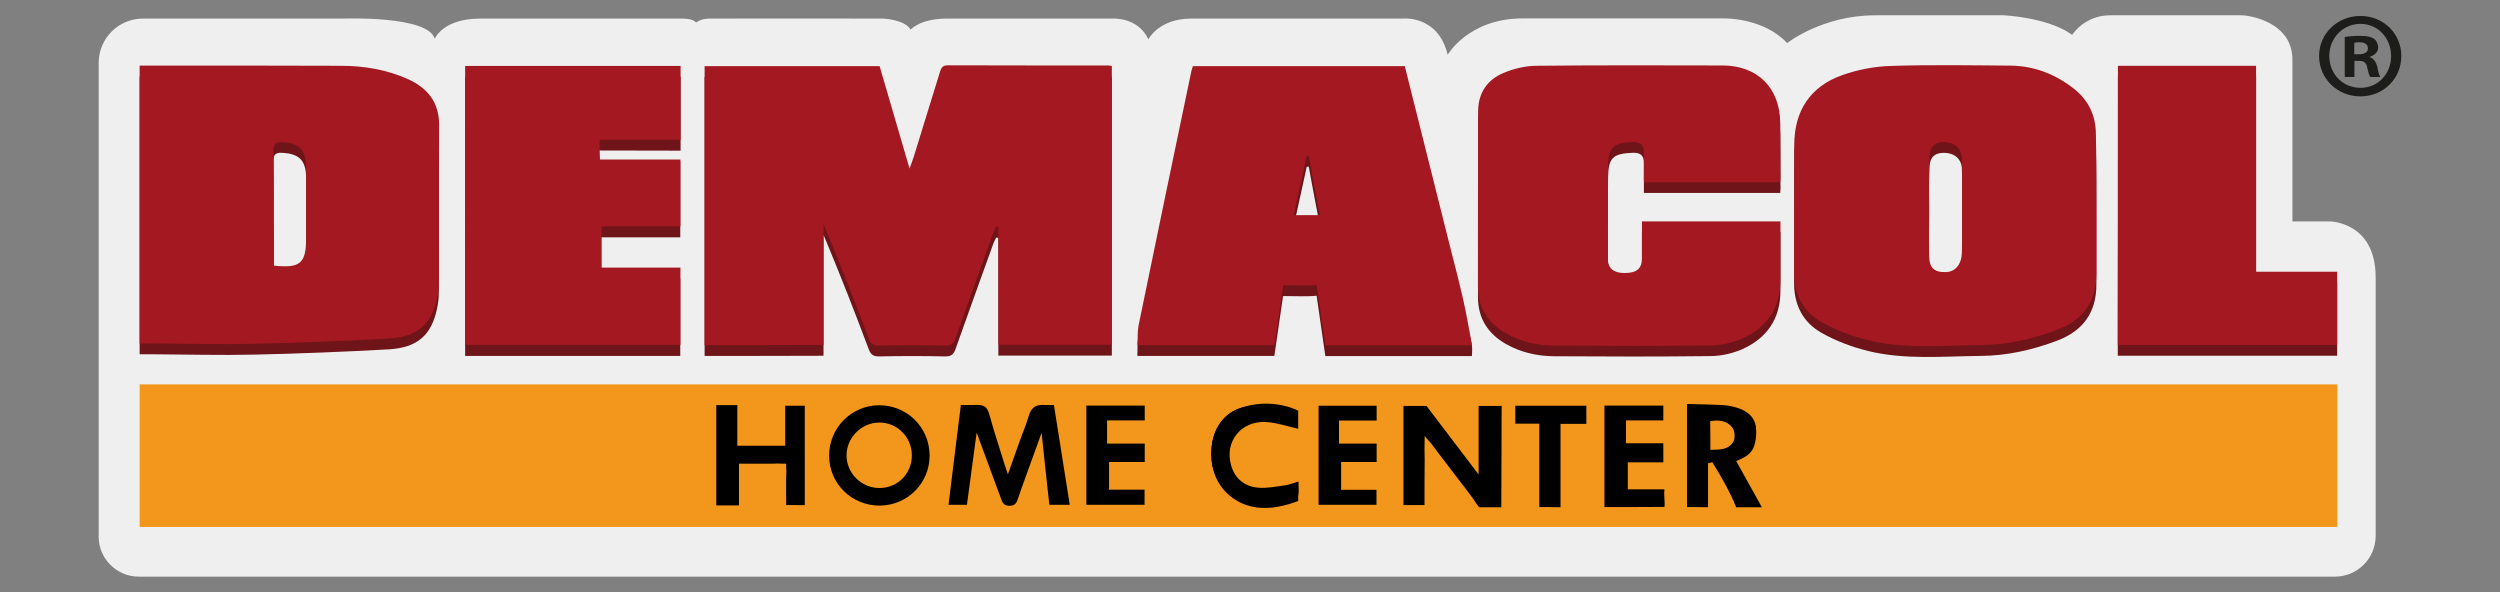 <?xml version="1.0" encoding="utf-8"?>
<!-- Generator: Adobe Illustrator 28.0.0, SVG Export Plug-In . SVG Version: 6.00 Build 0)  -->
<svg version="1.1" id="Camada_1" xmlns="http://www.w3.org/2000/svg" xmlns:xlink="http://www.w3.org/1999/xlink" x="0px" y="0px"
	 viewBox="0 0 152 36" style="enable-background:new 0 0 152 36;" xml:space="preserve">
<rect x="0" y="0" width="152" height="36" fill="#808080" stroke="none"/>
<style type="text/css">
	.st0{fill:#EFEFF0;}
	.st1{fill:#6F1419;}
	.st2{fill:#F3961C;}
	.st3{fill:#A41921;}
	.st4{fill:#1D1D1B;}
</style>
<g>
	<g id="XMLID_1703_">
		<path id="XMLID_1752_" class="st0" d="M6,7.96V3.82c0-1.48,1.2-2.69,2.69-2.69h12.16c0,0,5.19-0.2,5.58,1.23
			c0,0,0.49-1.23,2.76-1.23c2.76,0,12.29,0,12.29,0s0.64-0.02,0.84,0.24c0,0,0.27-0.23,0.78-0.24c0.4-0.01,10.12,0,10.12,0h0.46
			c0,0,1.3,0.04,1.69,0.67c0,0,0.56-0.67,2.21-0.67c1.65,0,10.09,0,10.09,0s1.52-0.1,2.15,1.26c0,0,0.63-1.26,2.61-1.26
			c1.98,0,7.97,0,7.97,0h4.89c0,0,2.14-0.24,2.73,2.2c0,0,1.27-2.21,4.54-2.21s12.33,0,12.33,0s2.35-0.03,3.77,1.5
			c0,0,2.12-1.69,5.36-1.69s7.84,0,7.84,0s2.68,0.13,4.13,1.19c0,0,0.73-1.19,2.31-1.19h7.96c0.12,0,0.24,0.01,0.36,0.03
			c0.69,0.11,2.76,0.61,2.76,2.68c0,2.48,0,9.82,0,9.82h2.25c0,0,2.81,0,2.81,3.41s0,11.97,0,11.97v3.74l0,0
			c0,1.37-1.11,2.48-2.48,2.48h-9.13H8.44C7.09,35.06,6,33.97,6,32.63V7.96z"/>
		<g id="XMLID_1738_">
			<path id="XMLID_1751_" class="st1" d="M42.84,21.64c0-5.67,0-11.29,0-16.96c3.53,0,7.05,0,10.64,0c0.59,2.01,1.18,4.05,1.82,6.23
				c0.11-0.31,0.19-0.51,0.25-0.7c0.53-1.71,1.06-3.43,1.59-5.15c0.08-0.26,0.15-0.43,0.49-0.43c3.26,0.01,6.51,0.01,9.77,0.01
				c0.05,0,0.1,0.02,0.2,0.03c0,5.64,0,11.27,0,16.95c-2.27,0-4.55,0-6.9,0c0-2.39,0-4.77,0-7.15c-0.04-0.01-0.08-0.02-0.13-0.03
				c-0.05,0.11-0.12,0.22-0.16,0.33c-0.77,2.14-1.55,4.29-2.31,6.44c-0.12,0.34-0.27,0.47-0.65,0.46c-1.33-0.03-2.66-0.03-3.99,0
				c-0.38,0.01-0.53-0.13-0.65-0.46c-0.87-2.32-1.77-4.62-2.74-6.93c0,2.44,0,4.88,0,7.35C47.63,21.64,45.26,21.64,42.84,21.64z"/>
			<path id="XMLID_1748_" class="st1" d="M8.49,21.54c0-5.67,0-11.24,0-16.9c0.19,0,0.36,0,0.53,0c3.9,0,7.81-0.01,11.71,0.01
				c1.39,0.01,2.76,0.24,4.04,0.81c1.23,0.55,1.93,1.43,1.92,2.84c-0.02,3.17,0,6.33-0.01,9.5c0,0.32-0.04,0.65-0.11,0.96
				c-0.33,1.61-1.19,2.38-2.93,2.48c-2.71,0.15-5.43,0.26-8.14,0.32c-2.05,0.05-4.1-0.01-6.15-0.02
				C9.09,21.54,8.82,21.54,8.49,21.54z M16.65,16.8c1.61,0.17,1.96-0.14,1.96-1.66c0-1.44,0-2.87,0-4.31c0-1.08-0.41-1.49-1.48-1.54
				c-0.38-0.02-0.5,0.11-0.5,0.49c0.02,1.27,0.01,2.55,0.01,3.82C16.65,14.66,16.65,15.72,16.65,16.8z"/>
			<path id="XMLID_1745_" class="st1" d="M127.46,13.14c0,1.39,0,2.77,0,4.16c0,1.69-0.8,2.81-2.38,3.41
				c-1.51,0.57-3.05,0.92-4.68,0.93c-2.28,0.02-4.58,0.25-6.82-0.3c-0.98-0.24-1.96-0.61-2.84-1.11c-1.12-0.63-1.66-1.69-1.66-3.01
				c0.01-2.59,0-5.18,0.01-7.77c0.01-2.05,0.97-3.53,2.91-4.22c0.93-0.33,1.95-0.53,2.94-0.56c2.43-0.08,4.86-0.04,7.28-0.02
				c1.45,0.01,2.75,0.52,3.88,1.41c0.89,0.7,1.33,1.64,1.33,2.77C127.46,10.26,127.46,11.7,127.46,13.14
				C127.46,13.14,127.46,13.14,127.46,13.14z M117.29,13.29C117.29,13.29,117.29,13.29,117.29,13.29c-0.01,0.97-0.01,1.94,0,2.91
				c0.01,0.75,0.32,1.03,1.07,0.99c0.51-0.03,0.9-0.46,0.92-1.14c0.03-1.15,0.01-2.3,0.01-3.45c0-0.79,0.02-1.58-0.01-2.37
				c-0.03-0.59-0.48-0.94-1.1-0.94c-0.57,0.01-0.86,0.28-0.87,0.93C117.27,11.25,117.29,12.27,117.29,13.29z"/>
			<path id="XMLID_1742_" class="st1" d="M80.05,17.98C79.57,18.04,78.57,18,78.01,18c-0.18,1.22-0.35,2.42-0.53,3.64
				c-2.77,0-5.51,0-8.33,0c0.02-0.4-0.01-0.8,0.06-1.17c1.06-5.17,2.14-10.34,3.22-15.51c0.02-0.09,0.06-0.17,0.09-0.28
				c4.27,0,8.54,0,12.88,0c0.88,3.53,1.76,7.03,2.64,10.53c0.31,1.22,0.63,2.43,0.91,3.66c0.16,0.71,0.4,1.38,0.54,2.12
				c0.04,0.2,0,0.66,0,0.66c-3.04,0-5.94,0-8.91,0L80.05,17.98z M78.66,13.74c0.56,0,1.05,0,1.59,0c-0.24-1.24-0.46-2.42-0.68-3.61
				c-0.04,0-0.08,0.01-0.12,0.01C79.19,11.32,78.93,12.51,78.66,13.74z"/>
			<path id="XMLID_1741_" class="st1" d="M108.24,11.73c-2.77,0-5.49,0-8.29,0c0-0.61-0.01-1.2,0-1.79c0.01-0.48-0.2-0.67-0.69-0.65
				c-1.19,0.05-1.47,0.29-1.49,1.5c-0.02,1.87-0.01,3.74-0.01,5.61c0,0.57,0.36,0.85,1.01,0.85c0.74,0,1.06-0.27,1.06-0.89
				c0-0.72,0-1.44,0-2.25c2.81,0,5.57,0,8.42,0c0,1.15,0,2.37,0,3.58c0,1.7-0.83,2.88-2.34,3.55c-0.58,0.25-1.25,0.4-1.88,0.41
				c-3.18,0.04-6.37,0.03-9.56,0.01c-1.01-0.01-2-0.23-2.9-0.74c-1.11-0.63-1.71-1.57-1.71-2.86c0-3.54,0-7.09,0.01-10.63
				c0-1.1,0.53-1.92,1.53-2.34c0.62-0.26,1.31-0.43,1.98-0.44c3.78-0.04,7.56-0.03,11.34-0.02c2.14,0,3.5,1.36,3.52,3.5
				c0.01,1.03,0.01,2.05,0.01,3.08C108.27,11.37,108.25,11.53,108.24,11.73z"/>
			<path id="XMLID_1740_" class="st1" d="M28.28,4.67c4.4,0,8.73,0,13.1,0c0,1.49,0,2.96,0,4.49c-1.61,0-3.34-0.01-4.99-0.01
				c-0.02,0.23,0.09,0.41,0.07,0.65c1.64,0,3.25,0,4.9,0c0,1.56,0,3.06,0,4.63c-1.59,0-3.18,0-4.8,0c0,0.86,0,1.66,0,2.51
				c1.6,0,3.17,0,4.8,0c0,1.58,0,3.12,0,4.7c-4.34,0-8.69,0-13.08,0C28.28,15.98,28.28,10.34,28.28,4.67z"/>
			<path id="XMLID_1739_" class="st1" d="M128.77,4.66c2.83,0,5.58,0,8.4,0c0,4.16,0,8.31,0,12.52c1.68,0,3.29,0,4.93,0
				c0,1.52,0,2.96,0,4.45c-4.43,0-8.86,0-13.34,0C128.77,15.98,128.77,10.34,128.77,4.66z"/>
		</g>
		<rect id="XMLID_1737_" x="8.49" y="23.37" class="st2" width="133.62" height="8.67"/>
		<g id="XMLID_1718_">
			<path id="XMLID_1736_" d="M91.3,24.68h-1.4c0,1.37,0,2.69,0,4.17l-3.17-4.17h-1.4c0,2.01,0,4.01,0,6.03c0.43,0,0.81,0,1.28,0
				c-0.01,0,0.01-2.54,0.01-2.76c0-0.24,0-0.31-0.01-0.56l0.01-0.88l0.4,0.46c0.14,0.19,0.28,0.37,0.42,0.56
				c0.28,0.37,0.56,0.74,0.85,1.11s0.56,0.74,0.85,1.11c0.14,0.19,0.28,0.37,0.42,0.56c0.05,0.07,0.33,0.53,0.4,0.53
				c0.46,0,0.86,0,1.32,0L91.3,24.68z"/>
			<path id="XMLID_1735_" d="M47.07,28.18c-0.7,0.01-1.4,0-2.15,0H47.07z"/>
			<path id="XMLID_1732_" d="M102.57,30.83c0-2.04,0-4.08,0-6.26c1.07,0.09,2.07,0.07,3.02,0.3c1.01,0.24,1.35,1.02,1.12,2.04
				c-0.12,0.55-0.4,0.83-1.15,1.12c0.5,0.9,1.06,1.91,1.56,2.81h-1.56c-0.39-0.97-0.91-1.86-1.45-2.74
				c-0.09,0.02-0.17,0.04-0.26,0.07c0,0.89,0,1.78,0,2.67C103.43,30.83,103,30.83,102.57,30.83z M103.99,27.35
				c0.58-0.01,1.13,0,1.41-0.52c0.11-0.21,0.08-0.63-0.07-0.83c-0.32-0.42-0.82-0.49-1.35-0.39
				C103.99,26.2,103.99,26.74,103.99,27.35z"/>
			<path id="XMLID_1731_" d="M97.55,30.83c0-2.04,0-4.09,0-6.17c1.21,0,2.38,0,3.58,0c0,0.28,0,0.57,0,0.9c-0.75,0-1.49,0-2.27,0
				c0,0.47,0,0.91,0,1.39c0.75,0,1.49,0,2.27,0c0,0.4,0,0.74,0,1.16c-0.7,0-1.42,0-2.16,0c0,0.58,0,1.08,0,1.64
				c0.72,0,1.43,0,2.23,0c-0.05,0.4,0.04,0.73,0,1.07C100.02,30.83,98.72,30.83,97.55,30.83z"/>
			<path id="XMLID_1730_" d="M77.36,24.67c0.32,0.09,0.02,0.19,0.35,0.24c0.44,0.08,1.06,0.13,1.15,0.57
				c0.04,0.19,0.07,0.43,0.07,0.59c-0.67-0.15-1.29-0.37-1.93-0.41c-1.55-0.1-2.58,1.21-2.14,2.66c0.24,0.8,0.82,1.26,1.63,1.33
				c0.54,0.05,1.09-0.07,1.63-0.14c0.26-0.04,0.51-0.14,0.82-0.23c0,0.32,0.04,0.59-0.01,0.84c-0.03,0.15-0.18,0.33-0.31,0.39
				c-0.38,0.14-0.78,0.22-1.17,0.33c-0.36,0-0.71,0-1.07,0c-0.11-0.04-0.23-0.09-0.34-0.12c-1.4-0.32-2.35-1.49-2.39-2.96
				c-0.04-1.47,0.58-2.6,1.94-3.01c0.08-0.02,0.51,0.09,0.59,0.05C76.62,24.8,76.9,24.67,77.36,24.67z"/>
			<path id="XMLID_1729_" d="M93.59,30.83c0-1.67,0-3.34,0-5.07c-0.51,0-0.98,0-1.46,0c0-0.4,0-0.73,0-1.09c1.44,0,2.86,0,4.32,0
				c0,0.35,0,0.69,0,1.1c-0.51,0-1,0-1.57,0c0,1.73,0,3.4,0,5.07C94.45,30.83,94.02,30.83,93.59,30.83z"/>
			<path id="XMLID_1728_" d="M59.38,26.3c-0.2,1.45-0.39,2.9-0.59,4.39h-1.12c0.25-2.01,0.49-4.01,0.75-6.06
				c0.37,0,0.71-0.01,1.04-0.01c0.52,0,0.62,0.31,0.72,0.68c0.29,1.04,0.57,1.87,0.89,2.91c0.05,0.16,0.11,0.32,0.21,0.63
				c0.26-0.75,0.48-1.36,0.7-1.97c0.2-0.57,0.38-0.95,0.55-1.53c0.12-0.41,0.31-0.71,0.8-0.72c0.23,0,0.46,0.01,0.75,0.01
				c0.32,2.02,0.64,4.02,0.96,6.06h-1.24c-0.16-1.45-0.32-2.91-0.47-4.38c-0.34,0.95-0.69,1.9-1.03,2.85
				c-0.14,0.38-0.28,0.77-0.41,1.16c-0.08,0.25-0.17,0.43-0.51,0.43c-0.32,0-0.42-0.15-0.51-0.41
				C60.38,28.99,59.87,27.65,59.38,26.3z"/>
			<path id="XMLID_1725_" d="M53.49,30.74c-1.7,0.01-3.07-1.33-3.08-3.02c-0.01-1.69,1.34-3.07,3.03-3.08
				c1.7-0.01,3.06,1.33,3.08,3.03C56.54,29.35,55.19,30.73,53.49,30.74z M55.44,27.7c0.01-1.12-0.89-2.02-1.99-2.01
				c-1.07,0.01-1.97,0.91-1.98,1.98c-0.01,1.09,0.9,2.01,2.01,2C54.57,29.67,55.44,28.8,55.44,27.7z"/>
			<path id="XMLID_1724_" d="M66.05,24.66c1.19,0,2.35,0,3.55,0c0,0.31,0,0.58,0,0.9c-0.76,0-1.5,0-2.29,0c0,0.48,0,0.91,0,1.41
				c0.75,0,1.51,0,2.29,0c0,0.4,0,0.73,0,1.12c-0.72,0-1.42,0-2.17,0c0,0.58,0,1.1,0,1.68c0.72,0,1.42,0,2.16,0
				c0,0.33,0,0.61,0,0.92c-1.17,0-2.34,0-3.54,0C66.05,28.7,66.05,26.72,66.05,24.66z"/>
			<path id="XMLID_1723_" d="M81.54,29.78c0.72,0,1.41,0,2.15,0c0,0.31,0,0.58,0,0.91c-1.14,0-2.31,0-3.52,0c0-1.99,0-3.99,0-6.02
				c1.16,0,2.33,0,3.53,0c0,0.29,0,0.56,0,0.9c-0.75,0-1.51,0-2.29,0c0,0.48,0,0.91,0,1.4c0.75,0,1.51,0,2.29,0c0,0.4,0,0.73,0,1.12
				c-0.7,0-1.41,0-2.16,0C81.54,28.66,81.54,29.19,81.54,29.78z"/>
			<path id="XMLID_1722_" d="M102.57,24.57c0,0,2.06,0.02,2.47,0.09c0.41,0.07,1.73,0.28,1.73,1.49s-0.68,0.18-0.68,0.18
				s-1.6-1.48-2.48-1.27S102.57,24.57,102.57,24.57z"/>
			<path id="XMLID_1721_" d="M78.93,26.07v-1.1c0,0-1.61-0.87-3.61-0.13s-2.12,3.65-0.83,5.03c1.24,1.33,3.01,1.14,4.44,0.59l0-1.18
				c0,0-1.29,1.02-2.39,0.64c-1.11-0.37-1.43-0.61-1.75-1.43s-0.7-1.39-0.52-1.82c0.18-0.43,1.23-1.05,1.73-1.35
				s1.25-0.27,1.92-0.23C78.61,25.12,78.93,26.07,78.93,26.07z"/>
			<path id="XMLID_1720_" d="M48.93,24.67v6.04H47.8c0-0.7-0.02-1.37,0.01-2.04c0-0.08,0-0.16-0.01-0.21v-0.27h-0.31
				c-0.05-0.01-0.11-0.01-0.17-0.01c-0.08,0-0.16,0-0.24,0.01h-2.15v2.54h-1.38v-6.1h1.28v2.47h2.91v-2.43H48.93z"/>
			<path id="XMLID_1719_" d="M47.31,28.17c0.06,0,0.12,0,0.17,0.01h-0.41C47.15,28.18,47.23,28.18,47.31,28.17z"/>
		</g>
		<g id="XMLID_1704_">
			<path id="XMLID_1717_" class="st3" d="M42.84,20.98c0-5.67,0-11.29,0-16.96c3.53,0,7.05,0,10.64,0c0.59,2.01,1.18,4.05,1.82,6.23
				c0.11-0.31,0.19-0.51,0.25-0.7c0.53-1.71,1.06-3.43,1.59-5.15c0.08-0.26,0.15-0.43,0.49-0.43c3.26,0.01,6.51,0.01,9.77,0.01
				c0.05,0,0.1,0.02,0.2,0.03c0,5.64,0,11.27,0,16.95c-2.27,0-4.55,0-6.9,0c0-2.39,0-4.77,0-7.15c-0.04-0.01-0.08-0.02-0.13-0.03
				c-0.05,0.11-0.12,0.22-0.16,0.33c-0.77,2.14-1.55,4.29-2.31,6.44c-0.12,0.34-0.27,0.47-0.65,0.46c-1.33-0.03-2.66-0.03-3.99,0
				c-0.38,0.01-0.53-0.13-0.65-0.46c-0.87-2.32-1.77-4.62-2.74-6.93c0,2.44,0,4.88,0,7.35C47.63,20.98,45.26,20.98,42.84,20.98z"/>
			<path id="XMLID_1714_" class="st3" d="M8.49,20.89c0-5.67,0-11.24,0-16.9c0.19,0,0.36,0,0.53,0c3.9,0,7.81-0.01,11.71,0.01
				C22.13,4,23.49,4.23,24.78,4.8c1.23,0.55,1.93,1.43,1.92,2.84c-0.02,3.17,0,6.33-0.01,9.5c0,0.32-0.04,0.65-0.11,0.96
				c-0.33,1.61-1.19,2.38-2.93,2.48c-2.71,0.15-5.43,0.26-8.14,0.32c-2.05,0.05-4.1-0.01-6.15-0.02
				C9.09,20.89,8.82,20.89,8.49,20.89z M16.65,16.15c1.61,0.17,1.96-0.14,1.96-1.66c0-1.44,0-2.87,0-4.31
				c0-1.08-0.41-1.49-1.48-1.54c-0.38-0.02-0.5,0.11-0.5,0.49c0.02,1.27,0.01,2.55,0.01,3.82C16.65,14.01,16.65,15.06,16.65,16.15z"
				/>
			<path id="XMLID_1711_" class="st3" d="M127.46,12.48c0,1.39,0,2.77,0,4.16c0,1.69-0.8,2.81-2.38,3.41
				c-1.51,0.57-3.05,0.92-4.68,0.93c-2.28,0.02-4.58,0.25-6.82-0.3c-0.98-0.24-1.96-0.61-2.84-1.11c-1.12-0.63-1.66-1.69-1.66-3.01
				c0.01-2.59,0-5.18,0.01-7.77c0.01-2.05,0.97-3.53,2.91-4.22c0.93-0.33,1.95-0.53,2.94-0.56c2.43-0.08,4.86-0.04,7.28-0.02
				c1.45,0.01,2.75,0.52,3.88,1.41c0.89,0.7,1.33,1.64,1.33,2.77C127.46,9.6,127.46,11.04,127.46,12.48
				C127.46,12.48,127.46,12.48,127.46,12.48z M117.29,12.64C117.29,12.64,117.29,12.64,117.29,12.64c-0.01,0.97-0.01,1.94,0,2.91
				c0.01,0.75,0.32,1.03,1.07,0.99c0.51-0.03,0.9-0.46,0.92-1.14c0.03-1.15,0.01-2.3,0.01-3.45c0-0.79,0.02-1.58-0.01-2.37
				c-0.03-0.59-0.48-0.94-1.1-0.94c-0.57,0.01-0.86,0.28-0.87,0.93C117.27,10.59,117.29,11.61,117.29,12.64z"/>
			<path id="XMLID_1708_" class="st3" d="M80.05,17.33c-0.48,0.05-1.48,0.01-2.03,0.01c-0.18,1.22-0.35,2.42-0.53,3.64
				c-2.77,0-5.51,0-8.33,0c0.02-0.4-0.01-0.8,0.06-1.17c1.06-5.17,2.14-10.34,3.22-15.51c0.02-0.09,0.06-0.17,0.09-0.28
				c4.27,0,8.54,0,12.88,0c0.88,3.53,1.76,7.03,2.64,10.53c0.31,1.22,0.63,2.43,0.91,3.66c0.21,0.9,0.35,1.81,0.54,2.78
				c-3.04,0-5.94,0-8.91,0L80.05,17.33z M78.66,13.08c0.56,0,1.05,0,1.59,0c-0.24-1.24-0.46-2.42-0.68-3.61
				c-0.04,0-0.08,0.01-0.12,0.01C79.19,10.67,78.93,11.85,78.66,13.08z"/>
			<path id="XMLID_1707_" class="st3" d="M108.24,11.08c-2.77,0-5.49,0-8.29,0c0-0.61-0.01-1.2,0-1.79c0.01-0.48-0.2-0.67-0.69-0.65
				c-1.19,0.05-1.47,0.29-1.49,1.5c-0.02,1.87-0.01,3.74-0.01,5.61c0,0.57,0.36,0.85,1.01,0.85c0.74,0,1.06-0.27,1.06-0.89
				c0-0.72,0-1.44,0-2.25c2.81,0,5.57,0,8.42,0c0,1.15,0,2.37,0,3.58c0,1.7-0.83,2.88-2.34,3.55c-0.58,0.25-1.25,0.4-1.88,0.41
				c-3.18,0.04-6.37,0.03-9.56,0.01c-1.01-0.01-2-0.23-2.9-0.74c-1.11-0.63-1.71-1.57-1.71-2.86c0-3.54,0-7.09,0.01-10.63
				c0-1.1,0.53-1.92,1.53-2.34c0.62-0.26,1.31-0.43,1.98-0.44c3.78-0.04,7.56-0.03,11.34-0.02c2.14,0,3.5,1.36,3.52,3.5
				c0.01,1.03,0.01,2.05,0.01,3.08C108.27,10.72,108.25,10.88,108.24,11.08z"/>
			<path id="XMLID_1706_" class="st3" d="M28.28,4.01c4.4,0,8.73,0,13.1,0c0,1.49,0,2.96,0,4.49c-1.61,0-3.27,0-4.92,0
				c-0.02,0.23,0.02,0.96,0.01,1.2c1.64,0,3.25,0,4.9,0c0,1.56,0,2.5,0,4.06c-1.59,0-3.18,0-4.8,0c0,0.86,0,1.66,0,2.51
				c1.6,0,3.17,0,4.8,0c0,1.58,0,3.12,0,4.7c-4.34,0-8.69,0-13.08,0C28.28,15.32,28.28,9.68,28.28,4.01z"/>
			<path id="XMLID_1705_" class="st3" d="M128.77,4c2.83,0,5.58,0,8.4,0c0,4.16,0,8.31,0,12.52c1.68,0,3.29,0,4.93,0
				c0,1.52,0,2.96,0,4.45c-4.43,0-8.86,0-13.34,0C128.77,15.32,128.77,9.68,128.77,4z"/>
		</g>
	</g>
	<g>
		<path class="st4" d="M146,3.4c0,1.38-1.08,2.46-2.49,2.46c-1.4,0-2.51-1.08-2.51-2.46c0-1.35,1.11-2.43,2.51-2.43
			C144.92,0.97,146,2.05,146,3.4z M141.62,3.4c0,1.08,0.8,1.94,1.9,1.94c1.07,0,1.86-0.86,1.86-1.93c0-1.08-0.79-1.96-1.87-1.96
			C142.42,1.46,141.62,2.34,141.62,3.4z M143.12,4.68h-0.56V2.25c0.22-0.04,0.53-0.07,0.94-0.07c0.46,0,0.67,0.07,0.85,0.18
			c0.13,0.1,0.24,0.3,0.24,0.53c0,0.27-0.21,0.47-0.5,0.56v0.03c0.24,0.09,0.37,0.27,0.45,0.59c0.07,0.37,0.12,0.52,0.18,0.61h-0.61
			c-0.07-0.09-0.12-0.31-0.19-0.59c-0.04-0.27-0.19-0.39-0.5-0.39h-0.27V4.68z M143.14,3.3h0.27c0.31,0,0.56-0.1,0.56-0.36
			c0-0.22-0.16-0.37-0.52-0.37c-0.15,0-0.25,0.01-0.31,0.03V3.3z"/>
	</g>
</g>
</svg>
